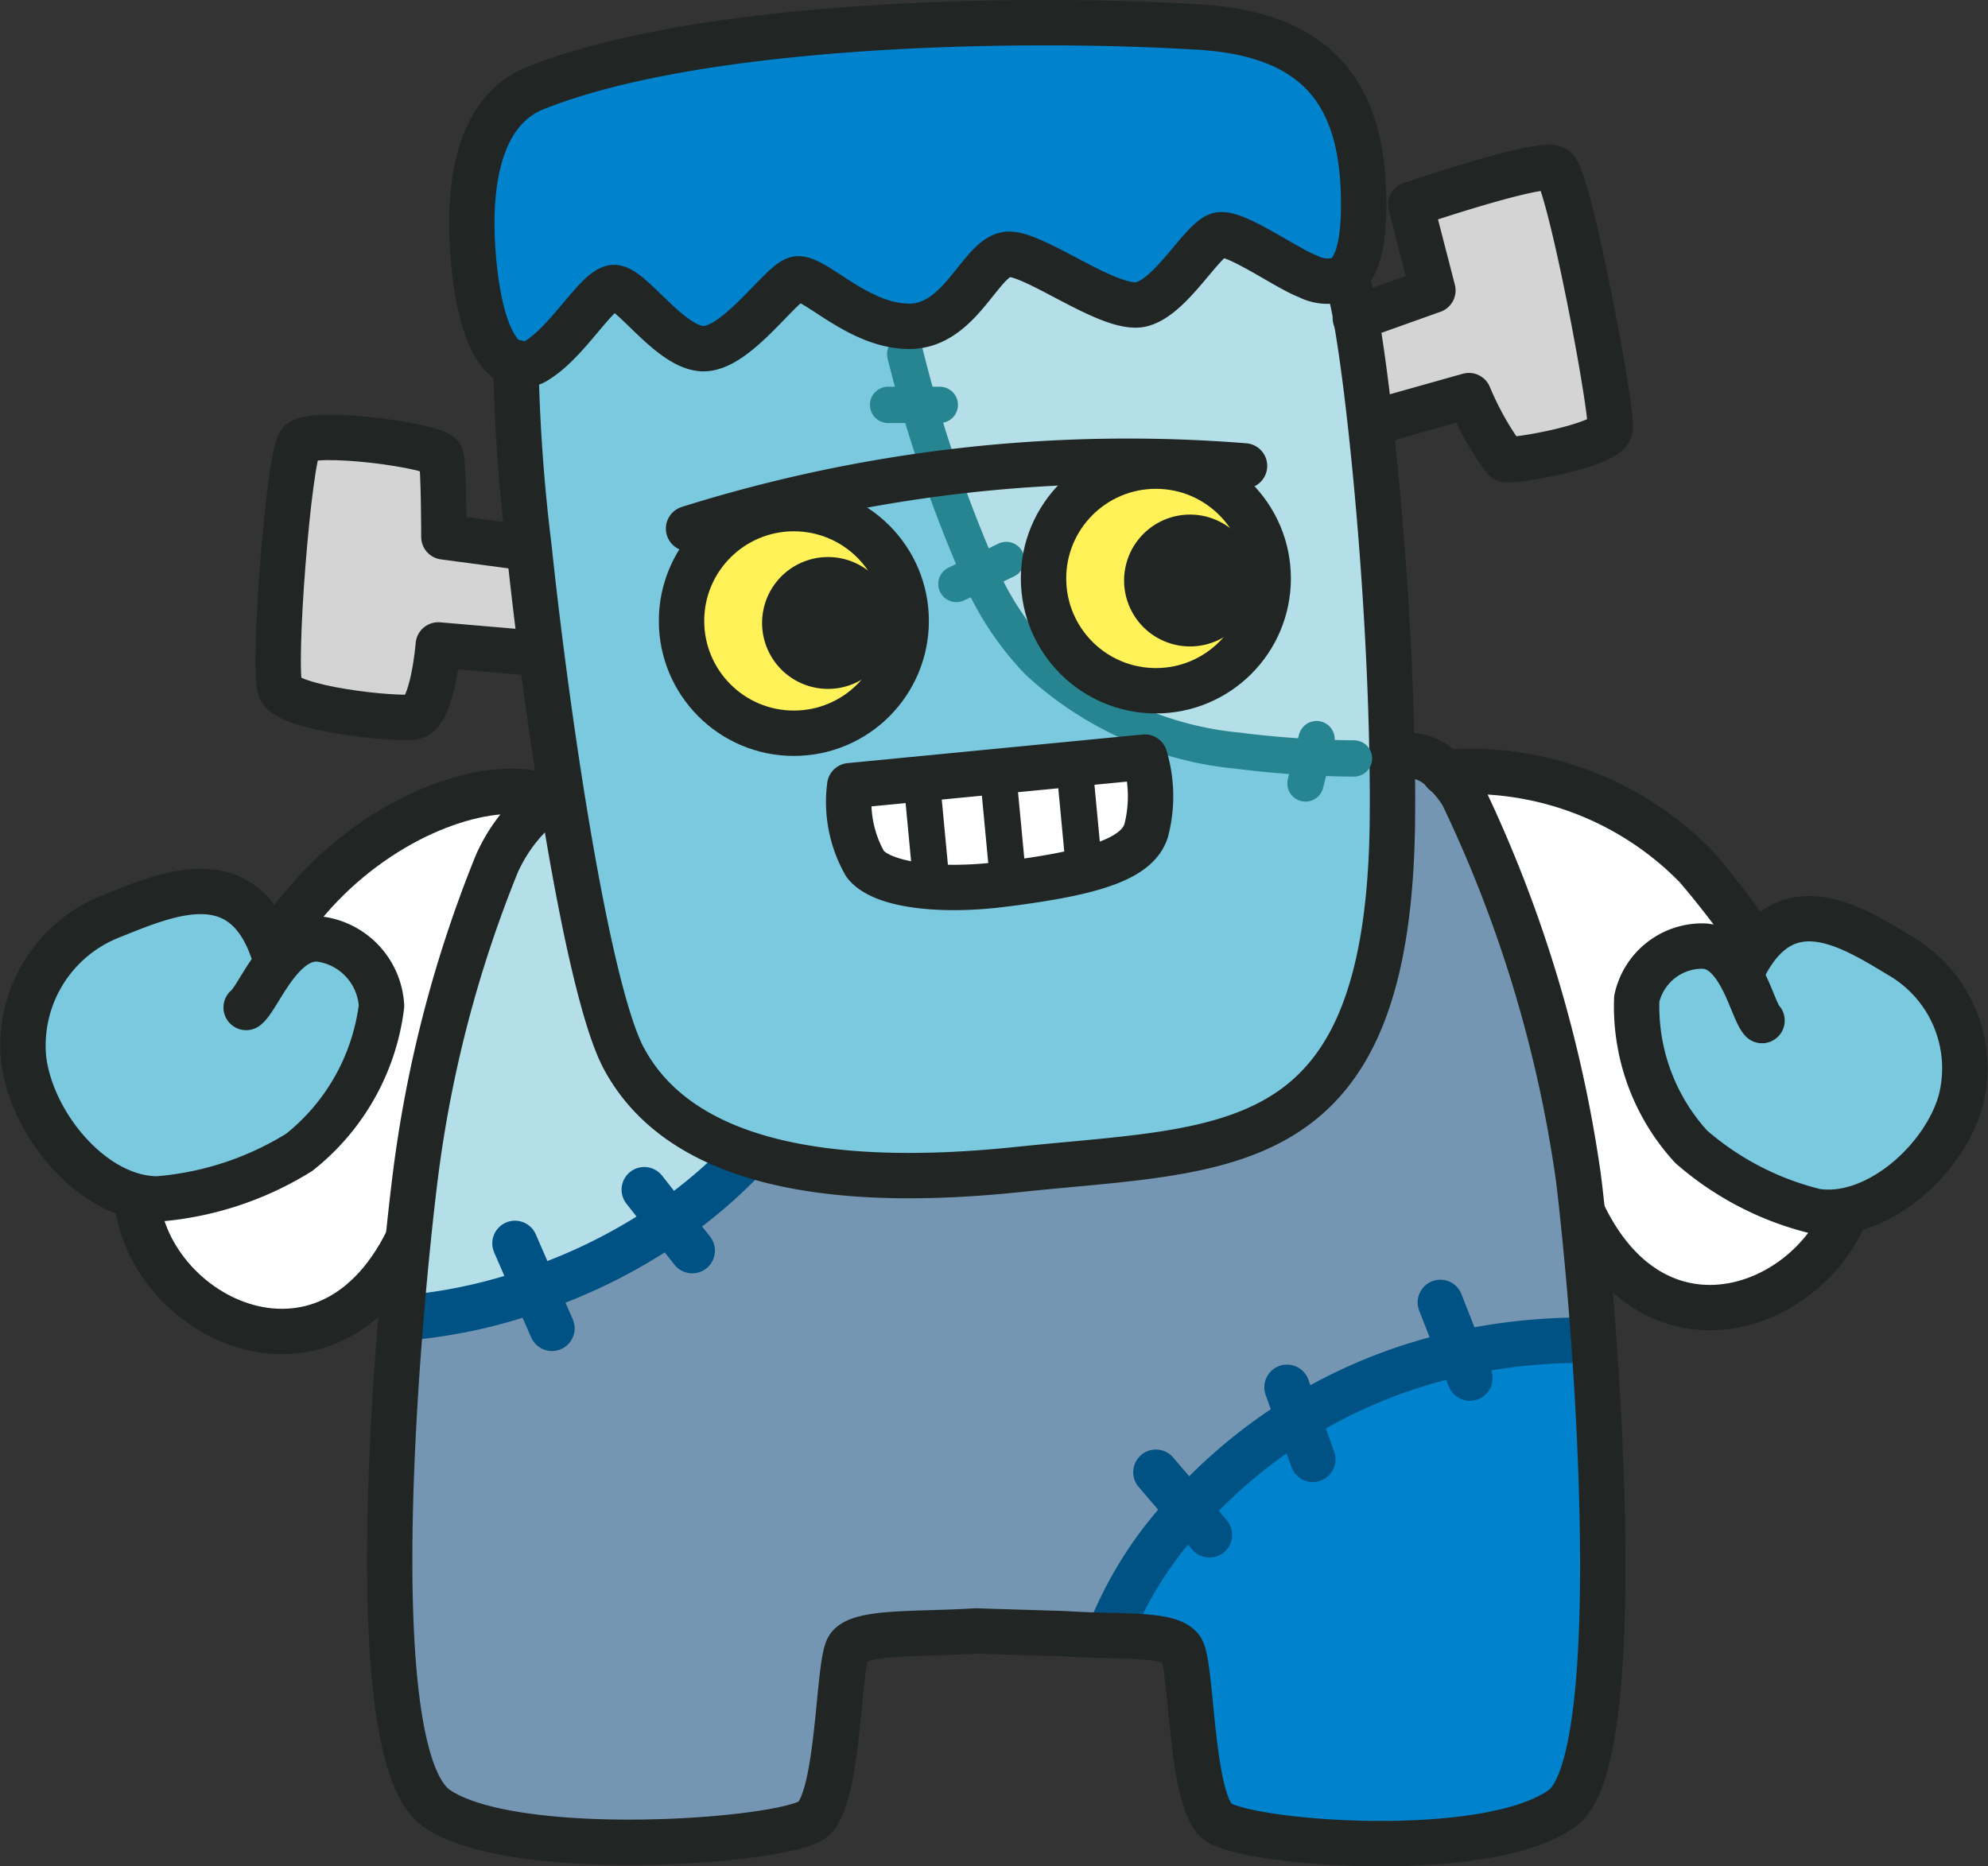 <svg xmlns="http://www.w3.org/2000/svg" xmlns:xlink="http://www.w3.org/1999/xlink" width="68.26" height="64.094" viewBox="0 0 68.26 64.094">
  <rect x="0" y="0" width="68.26" height="64.094" fill="#333333" stroke="none"/>
  <defs>
    <clipPath id="clip-path">
      <rect id="長方形_4368" data-name="長方形 4368" width="68.26" height="64.094" transform="translate(0 0)" fill="none"/>
    </clipPath>
  </defs>
  <g id="グループ_9265" data-name="グループ 9265" transform="translate(0 0)">
    <g id="グループ_9233" data-name="グループ 9233" clip-path="url(#clip-path)">
      <path id="パス_27163" data-name="パス 27163" d="M22.994,41.966a19.052,19.052,0,0,1-4.62,2.323,17.7,17.7,0,0,1-4.179.944l-.424-.034c.078-.939.16-1.826.243-2.629s.166-1.542.244-2.157a42.72,42.72,0,0,1,2.8-10.748,5.61,5.61,0,0,1,1.6-2.085c.1-.08.2-.158.3-.232l.088-.063,11.426-.523.02.46c-.406,7.795-3.868,12.229-7.5,14.744" fill="#b4dfe8"/>
      <path id="パス_27164" data-name="パス 27164" d="M63.712,39.683c.252,4.408-6.374,8.087-9.323,2.063l-.046.005c-.051-.489-.1-.938-.151-1.339a44.912,44.912,0,0,0-3.977-13.127,3.794,3.794,0,0,0-.617-.764,10.872,10.872,0,0,1,8.642,3.238c2.345,2.727,5.326,7.389,5.472,9.924" fill="#fff"/>
      <path id="パス_27165" data-name="パス 27165" d="M50.139,46.474a19.832,19.832,0,0,1,4.1-.449l.479-.034c.466,6.465.62,14.883-1.083,16.111-2.6,1.876-10.932,1.2-11.851.443s-.856-5.326-1.221-5.9c-.261-.406-1.173-.443-2.407-.474l.007-.255A13.23,13.23,0,0,1,40.8,51.863a17.6,17.6,0,0,1,9.338-5.389" fill="#0082cc"/>
      <path id="パス_27166" data-name="パス 27166" d="M18.374,44.289a19.016,19.016,0,0,0,4.62-2.323c3.63-2.514,7.091-6.948,7.5-14.744l-.02-.46,17.636-.81a1.7,1.7,0,0,1,1.49.57,3.792,3.792,0,0,1,.618.763,44.939,44.939,0,0,1,3.976,13.128c.049.4.1.849.152,1.339.129,1.21.263,2.666.377,4.239l-.477.034a19.892,19.892,0,0,0-4.1.45A17.593,17.593,0,0,0,40.8,51.864a13.187,13.187,0,0,0-2.634,4.054l-.006.254c-.492-.014-1.035-.026-1.61-.063L33.5,56.015c-2.014.126-4.008,0-4.374.569s-.306,5.138-1.221,5.9S17.616,63.942,14.99,62.1c-2.037-1.427-1.759-10.4-1.219-16.9l.424.034a17.7,17.7,0,0,0,4.179-.944" fill="#7596b2"/>
      <path id="パス_27167" data-name="パス 27167" d="M18.191,27.222l.466.358a5.61,5.61,0,0,0-1.6,2.085,42.711,42.711,0,0,0-2.8,10.747c-.078.615-.161,1.345-.244,2.157H14c-2.949,6.025-9.575,2.346-9.323-2.062.146-2.535,3.553-6.88,5.9-9.606s5.644-4,7.612-3.679" fill="#fff"/>
      <path id="パス_27168" data-name="パス 27168" d="M18.191,27.222c-1.968-.318-5.266.95-7.612,3.679s-5.753,7.071-5.9,9.606c-.252,4.408,6.374,8.087,9.323,2.062" fill="none" stroke="#212625" stroke-linecap="round" stroke-linejoin="round" stroke-width="1.558"/>
      <path id="パス_27169" data-name="パス 27169" d="M49.581,26.524l.017,0a10.871,10.871,0,0,1,8.642,3.238c2.346,2.727,5.327,7.389,5.473,9.924.251,4.408-6.374,8.087-9.323,2.063" fill="none" stroke="#212625" stroke-linecap="round" stroke-linejoin="round" stroke-width="1.558"/>
      <path id="パス_27170" data-name="パス 27170" d="M38.167,55.917A13.22,13.22,0,0,1,40.8,51.863a17.6,17.6,0,0,1,9.337-5.389,19.834,19.834,0,0,1,4.1-.449" fill="none" stroke="#005285" stroke-linecap="round" stroke-linejoin="round" stroke-width="1.558"/>
      <path id="パス_27171" data-name="パス 27171" d="M39.689,50.559l1.113,1.3.726.853" fill="none" stroke="#005285" stroke-linecap="round" stroke-linejoin="round" stroke-width="1.558"/>
      <path id="パス_27172" data-name="パス 27172" d="M44.191,47.642l.386,1.076.5,1.4" fill="none" stroke="#005285" stroke-linecap="round" stroke-linejoin="round" stroke-width="1.558"/>
      <path id="パス_27173" data-name="パス 27173" d="M49.455,44.727l.684,1.748.332.852" fill="none" stroke="#005285" stroke-linecap="round" stroke-linejoin="round" stroke-width="1.558"/>
      <path id="パス_27174" data-name="パス 27174" d="M14.194,45.233a17.707,17.707,0,0,0,4.18-.944,19.011,19.011,0,0,0,4.619-2.323c3.632-2.514,7.092-6.948,7.5-14.744" fill="none" stroke="#005285" stroke-linecap="round" stroke-linejoin="round" stroke-width="1.558"/>
      <path id="パス_27175" data-name="パス 27175" d="M17.682,42.7l.692,1.593.578,1.325" fill="none" stroke="#005285" stroke-linecap="round" stroke-linejoin="round" stroke-width="1.558"/>
      <path id="パス_27176" data-name="パス 27176" d="M22.121,40.856l.872,1.11.776.984" fill="none" stroke="#005285" stroke-linecap="round" stroke-linejoin="round" stroke-width="1.558"/>
      <path id="パス_27177" data-name="パス 27177" d="M30.472,26.762l-11.425.523-.089.063c-.1.075-.2.152-.3.232a5.605,5.605,0,0,0-1.6,2.086,42.7,42.7,0,0,0-2.8,10.747c-.077.615-.16,1.345-.243,2.157s-.166,1.691-.243,2.629c-.541,6.5-.819,15.476,1.218,16.9,2.626,1.84,12,1.142,12.919.381s.855-5.327,1.221-5.9,2.36-.443,4.374-.569l3.047.094c.575.038,1.118.049,1.61.063,1.233.032,2.146.069,2.406.475.366.572.306,5.138,1.222,5.9S51.04,63.979,53.64,62.1c1.7-1.227,1.548-9.646,1.082-16.111-.115-1.573-.249-3.029-.378-4.239-.051-.489-.1-.939-.152-1.339a44.939,44.939,0,0,0-3.976-13.128,3.82,3.82,0,0,0-.618-.763,1.7,1.7,0,0,0-1.49-.57Z" fill="none" stroke="#212625" stroke-linecap="round" stroke-linejoin="round" stroke-width="1.558"/>
      <path id="パス_27178" data-name="パス 27178" d="M53.388,5.785c.475.286,2,8.373,1.9,8.942s-3.329,1.142-3.616,1.047a10.365,10.365,0,0,1-1.235-2.188l-3.044.855-.352.04c-.163-1.47-.335-2.7-.489-3.564L49.2,9.973l-.761-2.949S52.91,5.5,53.388,5.785" fill="#d4d4d4"/>
      <path id="パス_27179" data-name="パス 27179" d="M47.8,26.2q.016.969.009,1.905C47.706,39.916,42.225,39.4,35,40.159s-11.8-.506-13.574-3.8c-1-1.863-2.1-8.193-2.835-13.946-.16-1.244-.3-2.46-.423-3.6a60.1,60.1,0,0,1-.452-6.3.926.926,0,0,0,.761-.157c1.047-.667,2-2.377,2.568-2.475s1.9,2,3.044,2.094,2.666-2.188,3.235-2.38c.544-.18,1.94,1.439,3.625,1.6l-.009.109s.04.314.143.855a27.262,27.262,0,0,0,2.466,7.315.037.037,0,0,0,.012.023,10.151,10.151,0,0,0,2.088,3.224A11.727,11.727,0,0,0,42.5,25.779a16.062,16.062,0,0,0,5.178.429Z" fill="#7ac9df"/>
      <path id="パス_27180" data-name="パス 27180" d="M42.5,25.778C39.728,25.186,36.584,24,35,21.83A17.338,17.338,0,0,1,33.558,19.5a.035.035,0,0,1-.012-.023,47.264,47.264,0,0,1-2.466-7.315c-.1-.54-.143-.855-.143-.855l.009-.109c.089.009.183.015.274.015,1.808,0,2.475-2.475,3.428-2.475s3.518,2,4.565,1.714,2.091-2.283,2.663-2.38,2.283,1.141,3.044,1.427a1.436,1.436,0,0,0,1.119.086l.117.009c.1-.049.24.44.4,1.327.154.861.326,2.094.489,3.564.363,3.25.7,7.65.755,11.723l-.12,0a16.032,16.032,0,0,1-5.178-.429" fill="#b4dfe8"/>
      <path id="パス_27181" data-name="パス 27181" d="M17.713,12.508c-.687-.177-1.216-1.316-1.425-3.3-.309-2.861.155-5.407,2.092-6.182C24.087.745,35.123.553,41.21.934c4.377.274,5.613,2.663,5.613,6.09,0,1.682-.346,2.349-.784,2.558A1.443,1.443,0,0,1,44.921,9.5c-.761-.286-2.475-1.522-3.044-1.428s-1.616,2.094-2.663,2.38S35.6,8.735,34.648,8.735s-1.619,2.474-3.427,2.474c-.092,0-.186,0-.275-.014-1.685-.166-3.081-1.785-3.624-1.6-.569.192-2.094,2.475-3.235,2.38s-2.472-2.188-3.044-2.094-1.522,1.808-2.569,2.475a.929.929,0,0,1-.761.157" fill="#0082cc"/>
      <path id="パス_27182" data-name="パス 27182" d="M42.5,25.778a11.72,11.72,0,0,1-6.854-3.058A10.151,10.151,0,0,1,33.558,19.5,17.338,17.338,0,0,0,35,21.83c1.587,2.172,4.731,3.356,7.5,3.948" fill="#89c0b0"/>
      <path id="パス_27183" data-name="パス 27183" d="M31.081,12.159a47.264,47.264,0,0,0,2.466,7.315,27.19,27.19,0,0,1-2.466-7.315" fill="#bce3f1"/>
      <path id="パス_27184" data-name="パス 27184" d="M18.588,22.408l-.209.026-3.33-.286s-.188,2.377-.855,2.474-4.279-.286-4.566-.952.287-7.99.667-8.468,4.754.1,4.852.478.094,2.757.094,2.757l2.852.381.072-.009c.12,1.139.263,2.355.423,3.6" fill="#d4d4d4"/>
      <path id="パス_27185" data-name="パス 27185" d="M17.713,12.445v.063a60.383,60.383,0,0,0,.452,6.3c.12,1.138.263,2.354.423,3.6.738,5.752,1.834,12.083,2.835,13.945C23.2,39.653,27.765,40.92,35,40.159s12.71-.243,12.81-12.049q.009-.936-.009-1.905c-.057-4.074-.391-8.474-.755-11.723-.163-1.471-.334-2.7-.489-3.565-.157-.886-.3-1.376-.4-1.327" fill="none" stroke="#212625" stroke-linecap="round" stroke-linejoin="round" stroke-width="1.558"/>
      <path id="パス_27186" data-name="パス 27186" d="M46.537,10.923l.017-.006L49.2,9.973l-.761-2.949S52.911,5.5,53.388,5.785s2,8.373,1.9,8.943-3.33,1.141-3.616,1.047a10.4,10.4,0,0,1-1.236-2.189l-3.044.856" fill="none" stroke="#212625" stroke-linecap="round" stroke-linejoin="round" stroke-width="1.558"/>
      <path id="パス_27187" data-name="パス 27187" d="M18.093,18.818l-2.852-.38s0-2.378-.094-2.758-4.472-.953-4.852-.478S9.342,23,9.628,23.67s3.9,1.047,4.566.952.855-2.474.855-2.474l3.33.286" fill="none" stroke="#212625" stroke-linecap="round" stroke-linejoin="round" stroke-width="1.558"/>
      <path id="パス_27188" data-name="パス 27188" d="M31.081,12.159a47.264,47.264,0,0,0,2.466,7.315.041.041,0,0,0,.011.023,10.18,10.18,0,0,0,2.089,3.224A11.733,11.733,0,0,0,42.5,25.779a33.419,33.419,0,0,0,3.99.268" fill="none" stroke="#268591" stroke-linecap="round" stroke-linejoin="round" stroke-width="1.247"/>
      <path id="パス_27189" data-name="パス 27189" d="M46.039,9.581c.438-.209.784-.875.784-2.557,0-3.427-1.236-5.816-5.613-6.091C35.123.553,24.086.744,18.379,3.027c-1.936.775-2.4,3.321-2.091,6.182.209,1.983.738,3.121,1.425,3.3a.926.926,0,0,0,.761-.157c1.047-.666,2-2.377,2.569-2.474s1.9,2,3.043,2.094,2.667-2.189,3.236-2.38c.543-.181,1.939,1.438,3.624,1.6.089.009.183.015.275.015,1.808,0,2.474-2.475,3.427-2.475s3.519,2,4.565,1.714,2.092-2.283,2.664-2.38S44.16,9.209,44.92,9.495A1.441,1.441,0,0,0,46.039,9.581Z" fill="none" stroke="#212625" stroke-linecap="round" stroke-linejoin="round" stroke-width="1.558"/>
      <path id="パス_27190" data-name="パス 27190" d="M39.308,26a4.68,4.68,0,0,1,.048,2.521c-.308,1-1.9,1.474-4.995,1.855-2.149.264-4.121.013-4.661-.714a4.3,4.3,0,0,1-.523-2.679Z" fill="#fff"/>
      <path id="パス_27191" data-name="パス 27191" d="M39.308,26a4.68,4.68,0,0,1,.048,2.521c-.308,1-1.9,1.474-4.995,1.855-2.149.264-4.121.013-4.661-.714a4.3,4.3,0,0,1-.523-2.679Z" fill="none" stroke="#212625" stroke-linecap="round" stroke-linejoin="round" stroke-width="1.558"/>
      <path id="パス_27192" data-name="パス 27192" d="M23.643,18.153A50.306,50.306,0,0,1,42.732,16" fill="none" stroke="#212625" stroke-linecap="round" stroke-linejoin="round" stroke-width="1.558"/>
      <path id="パス_27193" data-name="パス 27193" d="M9.36,32.625c-1.069-3.046-3.633-1.923-5.5-1.175A4.766,4.766,0,0,0,.811,36.365c.267,2.244,2.381,4.809,4.6,4.809a10.833,10.833,0,0,0,4.862-1.6A7.6,7.6,0,0,0,13.1,34.548a2.451,2.451,0,0,0-2.137-2.3c-1.336-.107-2.084,2.03-2.511,2.351" fill="#7ac9df"/>
      <path id="パス_27194" data-name="パス 27194" d="M9.36,32.625c-1.069-3.046-3.633-1.923-5.5-1.175A4.766,4.766,0,0,0,.811,36.365c.267,2.244,2.381,4.809,4.6,4.809a10.833,10.833,0,0,0,4.862-1.6A7.6,7.6,0,0,0,13.1,34.548a2.451,2.451,0,0,0-2.137-2.3c-1.336-.107-2.084,2.03-2.511,2.351" fill="none" stroke="#212625" stroke-linecap="round" stroke-linejoin="round" stroke-width="1.558"/>
      <path id="パス_27195" data-name="パス 27195" d="M59.953,33.078c1.448-2.663,3.657-1.237,5.278-.263a4.474,4.474,0,0,1,2.085,5.014c-.584,2.041-2.929,4.1-4.982,3.768a10.178,10.178,0,0,1-4.266-2.216A7.133,7.133,0,0,1,56.2,34.3a2.3,2.3,0,0,1,2.326-1.809c1.255.1,1.627,2.2,1.975,2.557" fill="#7ac9df"/>
      <path id="パス_27196" data-name="パス 27196" d="M59.953,33.078c1.448-2.663,3.657-1.237,5.278-.263a4.474,4.474,0,0,1,2.085,5.014c-.584,2.041-2.929,4.1-4.982,3.768a10.178,10.178,0,0,1-4.266-2.216A7.133,7.133,0,0,1,56.2,34.3a2.3,2.3,0,0,1,2.326-1.809c1.255.1,1.627,2.2,1.975,2.557" fill="none" stroke="#212625" stroke-linecap="round" stroke-linejoin="round" stroke-width="1.558"/>
      <line id="線_250" data-name="線 250" x2="0.238" y2="2.521" transform="translate(34.314 27.047)" fill="none" stroke="#212625" stroke-linecap="round" stroke-linejoin="round" stroke-width="1.247"/>
      <line id="線_251" data-name="線 251" x2="0.238" y2="2.521" transform="translate(31.698 27.333)" fill="none" stroke="#212625" stroke-linecap="round" stroke-linejoin="round" stroke-width="1.247"/>
      <line id="線_252" data-name="線 252" x2="0.238" y2="2.521" transform="translate(36.93 26.714)" fill="none" stroke="#212625" stroke-linecap="round" stroke-linejoin="round" stroke-width="1.247"/>
      <line id="線_253" data-name="線 253" x1="0.381" y2="1.522" transform="translate(44.825 25.383)" fill="none" stroke="#268591" stroke-linecap="round" stroke-linejoin="round" stroke-width="1.247"/>
      <line id="線_254" data-name="線 254" y1="0.824" x2="1.712" transform="translate(32.839 19.231)" fill="none" stroke="#268591" stroke-linecap="round" stroke-linejoin="round" stroke-width="1.247"/>
      <line id="線_255" data-name="線 255" x2="1.776" transform="translate(30.493 13.904)" fill="none" stroke="#268591" stroke-linecap="round" stroke-linejoin="round" stroke-width="1.247"/>
      <path id="パス_27197" data-name="パス 27197" d="M31.115,21.324a3.857,3.857,0,1,1-3.857-3.857,3.857,3.857,0,0,1,3.857,3.857" fill="#fff258"/>
      <circle id="楕円形_73" data-name="楕円形 73" cx="3.857" cy="3.857" r="3.857" transform="translate(23.401 17.467)" fill="none" stroke="#212625" stroke-linecap="round" stroke-linejoin="round" stroke-width="1.558"/>
      <path id="パス_27198" data-name="パス 27198" d="M30.695,21.394a2.264,2.264,0,1,1-2.264-2.264,2.264,2.264,0,0,1,2.264,2.264" fill="#212625"/>
      <path id="パス_27199" data-name="パス 27199" d="M43.545,19.865a3.857,3.857,0,1,1-3.857-3.857,3.857,3.857,0,0,1,3.857,3.857" fill="#fff258"/>
      <circle id="楕円形_74" data-name="楕円形 74" cx="3.857" cy="3.857" r="3.857" transform="translate(35.831 16.008)" fill="none" stroke="#212625" stroke-linecap="round" stroke-linejoin="round" stroke-width="1.558"/>
      <path id="パス_27200" data-name="パス 27200" d="M43.125,19.936a2.264,2.264,0,1,1-2.264-2.264,2.264,2.264,0,0,1,2.264,2.264" fill="#212625"/>
    </g>
  </g>
</svg>
